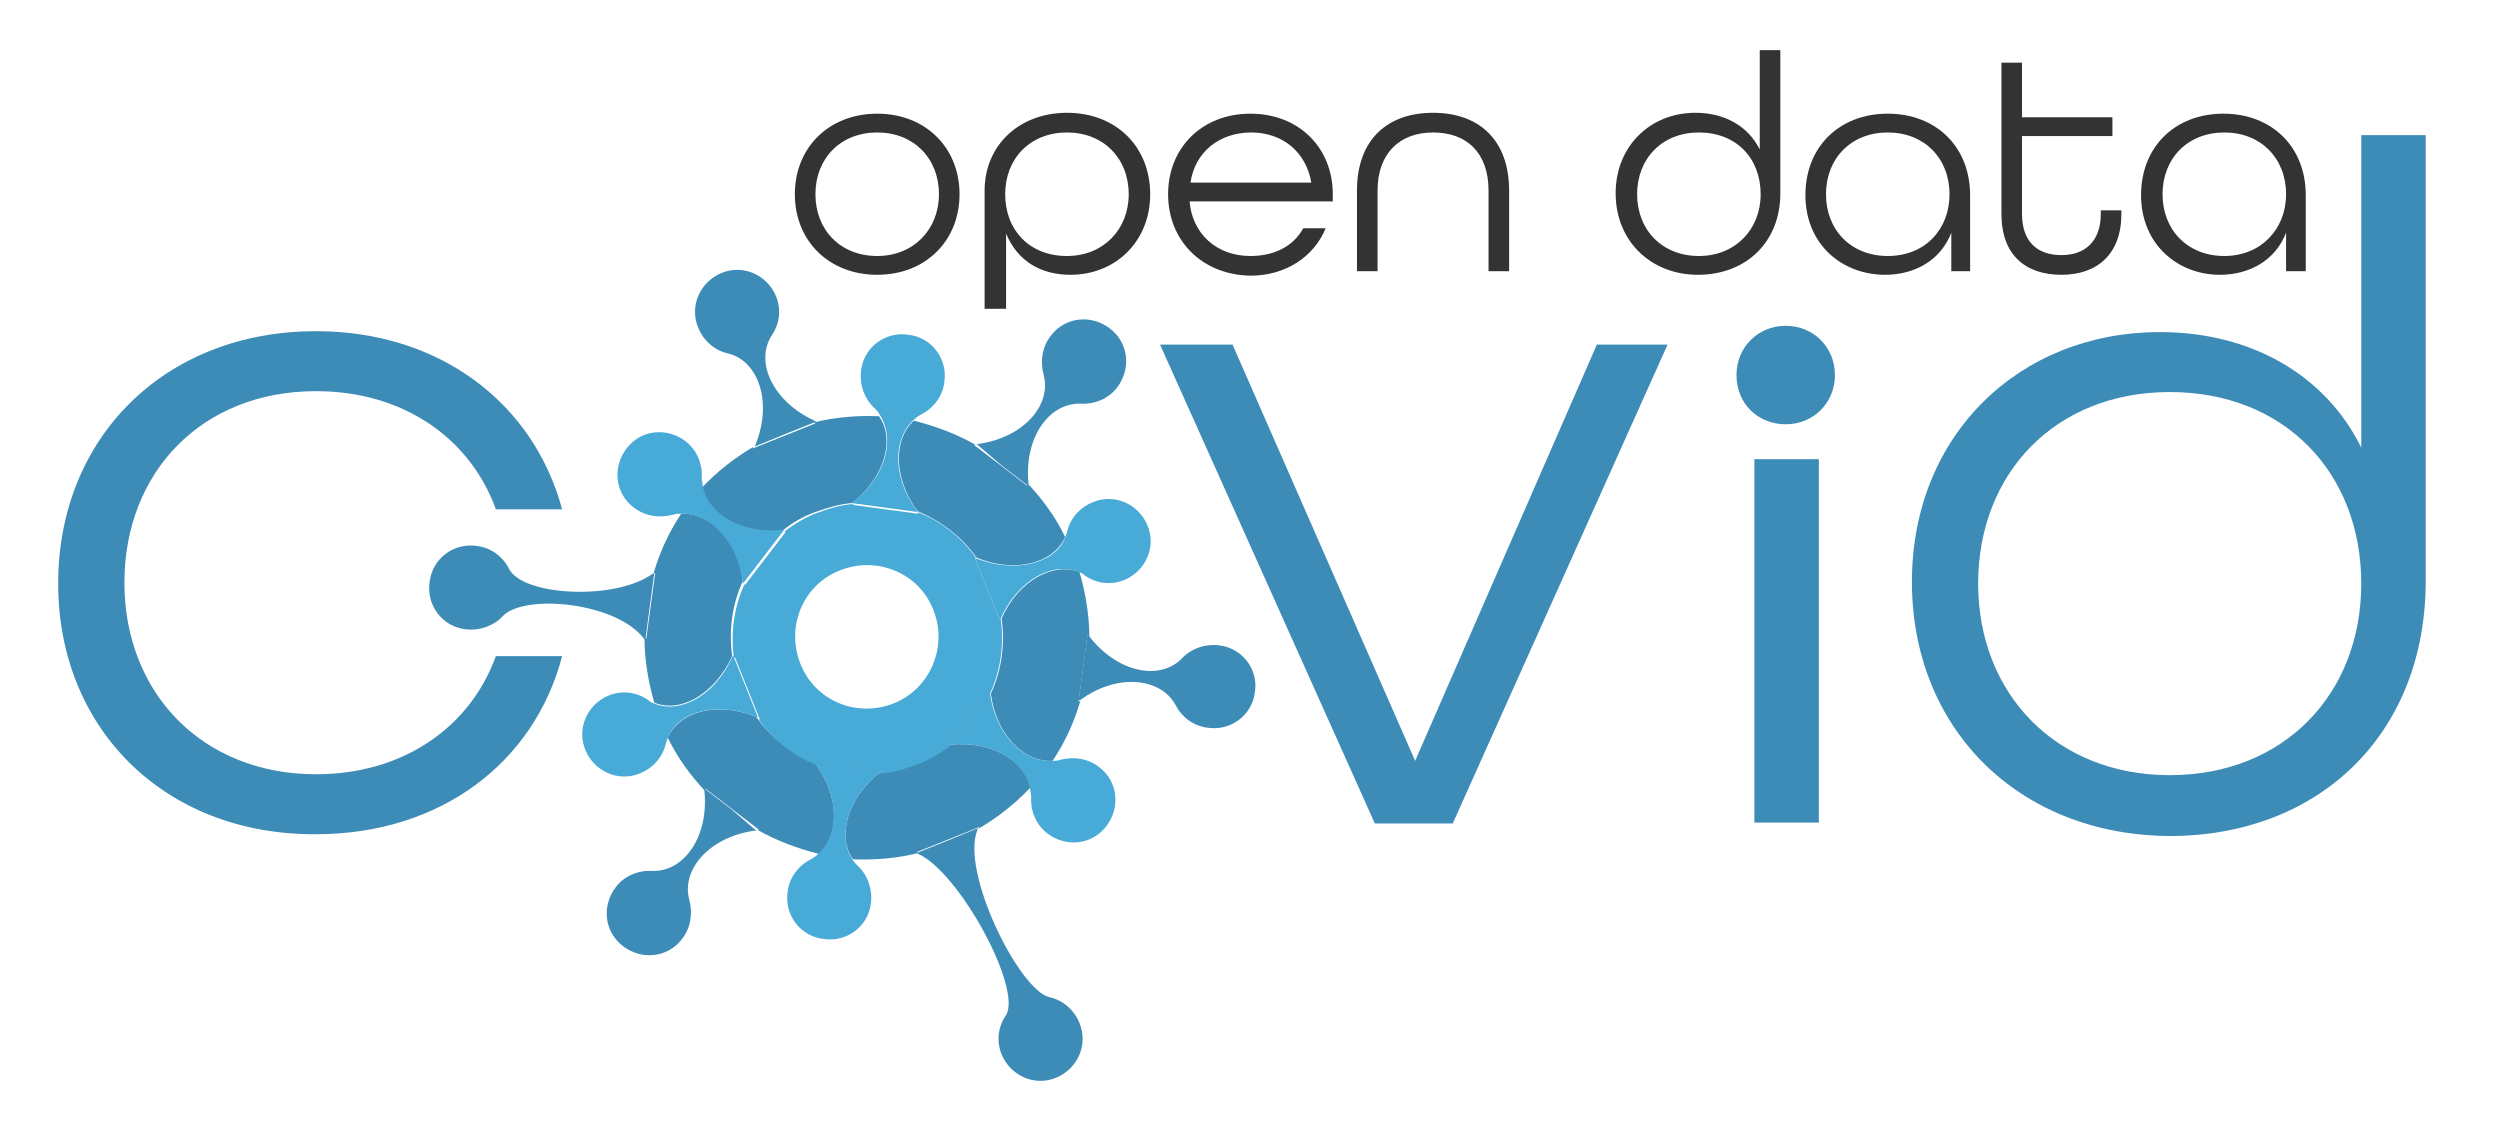 <?xml version="1.0" encoding="utf-8"?>
<!-- Generator: Adobe Illustrator 25.3.1, SVG Export Plug-In . SVG Version: 6.00 Build 0)  -->
<svg version="1.1" id="Livello_1" xmlns="http://www.w3.org/2000/svg" xmlns:xlink="http://www.w3.org/1999/xlink" x="0px" y="0px"
	 viewBox="0 0 279.3 125.3" style="enable-background:new 0 0 279.3 125.3;" xml:space="preserve">
<style type="text/css">
	.st0{fill:#333333;}
	.st1{fill:#3D8CB8;}
	.st2{fill:#48AAD7;}
</style>
<g>
	<path class="st0" d="M88.8,21.7c0-5.2,3.8-9,9.2-9s9.2,3.8,9.2,9c0,5.2-3.8,9-9.2,9S88.8,26.9,88.8,21.7z M104.9,21.7
		c0-4-2.8-6.9-6.9-6.9s-6.9,2.9-6.9,6.9c0,4,2.8,6.9,6.9,6.9S104.9,25.6,104.9,21.7z"/>
	<path class="st0" d="M110,21.3c0-5.1,3.9-8.7,9.2-8.7c5.5,0,9.3,3.8,9.3,9.1s-3.9,9-8.9,9c-3.3,0-5.9-1.5-7.2-4.6v8.4H110V21.3z
		 M126.1,21.7c0-4-2.8-6.9-6.9-6.9c-4.1,0-6.9,2.9-6.9,6.9c0,4,2.7,6.9,6.9,6.9C123.3,28.6,126.1,25.6,126.1,21.7z"/>
	<path class="st0" d="M130.5,21.7c0-5.2,3.8-9,9.2-9s9.2,3.8,9.2,9v0.8h-16c0.3,3.6,3,6.1,6.8,6.1c2.7,0,4.8-1.1,5.9-3.1h2.5
		c-1.3,3.2-4.5,5.3-8.4,5.3C134.3,30.7,130.5,26.9,130.5,21.7z M146.5,20.4c-0.6-3.5-3.3-5.6-6.7-5.6c-3.6,0-6.3,2.2-6.8,5.6H146.5z
		"/>
	<path class="st0" d="M151.6,21.3c0-5.7,3.4-8.7,8.5-8.7s8.5,3,8.5,8.7v9h-2.3v-9c0-4.2-2.4-6.5-6.2-6.5c-3.7,0-6.2,2.3-6.2,6.5v9
		h-2.3V21.3z"/>
	<path class="st0" d="M180.5,21.6c0-5.3,3.9-9,8.9-9c3.3,0,5.9,1.5,7.2,4.1V5.6h2.3v16c0,5.5-3.9,9.1-9.2,9.1
		C184.4,30.7,180.5,26.9,180.5,21.6z M196.7,21.7c0-4-2.7-6.9-6.9-6.9c-4.1,0-6.9,2.9-6.9,6.9c0,4,2.8,6.9,6.9,6.9
		C193.9,28.6,196.7,25.6,196.7,21.7z"/>
	<path class="st0" d="M201.7,21.8c0-5.4,3.8-9.1,9.2-9.1c5.4,0,9.2,3.7,9.2,9.1v8.5H218V26c-1.2,3.1-4.1,4.7-7.4,4.7
		C205.8,30.7,201.7,27.3,201.7,21.8z M217.8,21.7c0-4-2.8-6.9-6.9-6.9c-4.1,0-6.9,2.9-6.9,6.9c0,4,2.8,6.9,6.9,6.9
		C215.1,28.6,217.8,25.6,217.8,21.7z"/>
	<path class="st0" d="M223.6,23.9V7h2.3v6.1H236v2.1h-10.1v8.7c0,3.1,1.7,4.6,4.4,4.6c2.6,0,4.4-1.5,4.4-4.6v-0.4h2.3v0.4
		c0,4.5-2.7,6.8-6.7,6.8C226.3,30.7,223.6,28.5,223.6,23.9z"/>
	<path class="st0" d="M239.2,21.8c0-5.4,3.8-9.1,9.2-9.1c5.4,0,9.2,3.7,9.2,9.1v8.5h-2.2V26c-1.2,3.1-4.1,4.7-7.4,4.7
		C243.3,30.7,239.2,27.3,239.2,21.8z M255.4,21.7c0-4-2.8-6.9-6.9-6.9c-4.1,0-6.9,2.9-6.9,6.9c0,4,2.8,6.9,6.9,6.9
		C252.6,28.6,255.4,25.6,255.4,21.7z"/>
</g>
<g>
	<g>
		<path class="st1" d="M87.4,59.3c1.1-0.9,2.3-1.6,3.7-2.1c1.4-0.5,2.8-0.9,4.1-1c3.7-2.9,4.8-7.2,3-9.7c-2.4-0.1-4.9,0.1-7.3,0.7
			c0.1,0,0.2,0.1,0.2,0.1l-3.5,1.4l-3.5,1.4c0-0.1,0.1-0.2,0.1-0.2c-2.2,1.3-4.1,2.8-5.8,4.6C79,57.4,82.8,59.7,87.4,59.3z"/>
		<path class="st1" d="M106.1,83.2c-1.1,0.9-2.3,1.6-3.7,2.1c-1.4,0.5-2.8,0.9-4.1,1c-3.7,2.9-4.8,7.2-3,9.7
			c2.4,0.1,4.9-0.1,7.3-0.7c-0.1,0-0.2-0.1-0.2-0.1l3.5-1.4l3.5-1.4c0,0.1-0.1,0.2-0.1,0.2c2.2-1.3,4.1-2.8,5.8-4.6
			C114.5,85,110.8,82.7,106.1,83.2z"/>
		<path class="st1" d="M81.8,73.3c-0.4-2.9,0-5.8,1.2-8.4c-0.6-4.7-3.8-7.7-6.9-7.5c-1.4,2.1-2.4,4.3-3.1,6.7c0.1,0,0.1-0.1,0.2-0.1
			l-0.5,3.7l-0.5,3.7c-0.1-0.1-0.1-0.1-0.2-0.2c0,2.4,0.4,4.9,1.1,7.3C76,79.7,79.8,77.6,81.8,73.3z"/>
		<path class="st1" d="M91.1,85.3c-2.6-1.1-4.9-2.8-6.6-5.2c-4.4-1.8-8.6-0.6-9.9,2.3c1.1,2.3,2.6,4.3,4.2,6c0-0.1,0-0.2,0-0.3
			l3,2.3l3,2.3c-0.1,0-0.2,0-0.2,0c2.1,1.2,4.5,2.1,6.9,2.7C93.7,93.5,93.9,89.1,91.1,85.3z"/>
		<path class="st1" d="M102.5,57.1c2.6,1.1,4.9,2.8,6.6,5.2c4.4,1.8,8.6,0.6,9.9-2.3c-1.1-2.3-2.6-4.3-4.2-6c0,0.1,0,0.2,0,0.3
			l-3-2.3l-3-2.3c0.1,0,0.2,0,0.2,0c-2.1-1.2-4.5-2.1-6.9-2.7C99.9,48.9,99.7,53.3,102.5,57.1z"/>
		<path class="st1" d="M121,74.7l0.5-3.7c0.1,0.1,0.1,0.1,0.2,0.2c0-2.4-0.4-4.9-1.1-7.3c-2.9-1.1-6.8,0.9-8.7,5.2
			c0.4,2.9,0,5.8-1.2,8.4c0.6,4.7,3.8,7.7,6.9,7.5c1.4-2.1,2.4-4.3,3.1-6.7c-0.1,0-0.1,0.1-0.2,0.1L121,74.7z"/>
		<path class="st1" d="M87.7,48.5l3.5-1.4c-0.1,0-0.2-0.1-0.2-0.1c-4.6-2.1-6.7-6.5-4.8-9.5l0,0c0.9-1.3,1.1-2.9,0.5-4.4
			c-1-2.4-3.7-3.6-6.1-2.6c-2.4,1-3.6,3.7-2.6,6.1c0.6,1.5,1.9,2.6,3.4,2.9l0,0c3.4,0.9,4.9,5.5,3,10.2c0,0.1-0.1,0.2-0.1,0.2
			L87.7,48.5z"/>
		<path class="st1" d="M72.6,67.7l0.5-3.7c-0.1,0.1-0.1,0.1-0.2,0.1c-4.1,3-14.4,2.5-16-0.5l0,0c-0.7-1.4-2-2.4-3.6-2.6
			c-2.6-0.4-5,1.4-5.3,4c-0.4,2.6,1.4,5,4,5.3c1.6,0.2,3.2-0.4,4.2-1.5l0,0c2.5-2.5,12.6-1.5,15.7,2.5c0.1,0.1,0.1,0.1,0.2,0.2
			L72.6,67.7z"/>
		<path class="st1" d="M81.7,90.4l-3-2.3c0,0.1,0,0.2,0,0.3c0.5,5.1-2.3,9-5.8,8.9l0,0c-1.5-0.1-3.1,0.5-4.1,1.8
			c-1.6,2.1-1.3,5,0.8,6.6c2.1,1.6,5,1.3,6.6-0.8c1-1.3,1.2-2.9,0.8-4.4l0,0c-0.9-3.4,2.3-7,7.3-7.7c0.1,0,0.2,0,0.2,0L81.7,90.4z"
			/>
		<path class="st1" d="M105.9,93.9l-3.5,1.4c0.1,0,0.2,0.1,0.2,0.1c4.6,2.1,11.6,15,9.8,18l0,0c-0.9,1.3-1.1,2.9-0.5,4.4
			c1,2.4,3.7,3.6,6.1,2.6c2.4-1,3.6-3.7,2.6-6.1c-0.6-1.5-1.9-2.6-3.4-2.9l0,0c-3.4-0.9-9.9-14-8-18.7c0-0.1,0.1-0.2,0.1-0.2
			L105.9,93.9z"/>
		<path class="st1" d="M136.2,72.1c-1.6-0.2-3.2,0.4-4.2,1.5l0,0c-2.5,2.5-7.2,1.5-10.3-2.5c-0.1-0.1-0.1-0.1-0.2-0.2l-0.5,3.7
			l-0.5,3.7c0.1-0.1,0.1-0.1,0.2-0.1c4.1-3,8.9-2.5,10.6,0.5l0,0c0.7,1.4,2,2.4,3.6,2.6c2.6,0.4,5-1.4,5.3-4
			C140.6,74.8,138.8,72.4,136.2,72.1z"/>
		<path class="st1" d="M111.9,52l3,2.3c0-0.1,0-0.2,0-0.3c-0.5-5.1,2.3-9,5.8-8.9l0,0c1.5,0.1,3.1-0.5,4.1-1.8
			c1.6-2.1,1.3-5-0.8-6.6c-2.1-1.6-5-1.3-6.6,0.8c-1,1.3-1.2,2.9-0.8,4.4l0,0c0.9,3.4-2.3,7-7.3,7.7c-0.1,0-0.2,0-0.2,0L111.9,52z"
			/>
	</g>
	<g>
		<path class="st2" d="M110.3,65.8l-1.4-3.5c0.1,0,0.1,0,0.2,0.1c-1.7-2.4-4-4.2-6.6-5.2c0,0.1,0.1,0.1,0.1,0.2l-3.7-0.5l-3.7-0.5
			c0.1,0,0.1-0.1,0.2-0.1c-1.4,0.1-2.8,0.5-4.1,1c-1.4,0.5-2.6,1.3-3.7,2.1c0.1,0,0.1,0,0.2,0l-2.3,3l-2.3,3c0-0.1,0-0.1,0-0.2
			c-1.2,2.6-1.6,5.5-1.2,8.4c0-0.1,0.1-0.1,0.1-0.2l1.4,3.5l1.4,3.5c-0.1,0-0.1,0-0.2-0.1c1.7,2.4,4,4.2,6.6,5.2
			c0-0.1-0.1-0.1-0.1-0.2l3.7,0.5l3.7,0.5c-0.1,0-0.1,0.1-0.2,0.1c1.4-0.1,2.8-0.5,4.1-1c1.4-0.5,2.6-1.3,3.7-2.1
			c-0.1,0-0.1,0-0.2,0l2.3-3l2.3-3c0,0.1,0,0.1,0,0.2c1.2-2.6,1.6-5.5,1.2-8.4c0,0.1-0.1,0.1-0.1,0.2L110.3,65.8z M99.8,78.6
			c-4.1,1.6-8.8-0.3-10.4-4.5c-1.6-4.1,0.3-8.8,4.5-10.4c4.1-1.6,8.8,0.3,10.4,4.5C105.9,72.3,103.9,77,99.8,78.6z"/>
		<path class="st2" d="M83,65c0,0.1,0,0.1,0,0.2l2.3-3l2.3-3c-0.1,0-0.1,0-0.2,0c-4.7,0.5-8.4-1.9-8.9-5c0-0.3-0.1-0.5-0.1-0.8l0,0
			c0.1-1.5-0.5-3.1-1.8-4.1c-2.1-1.6-5-1.3-6.6,0.8c-1.6,2.1-1.3,5,0.8,6.6c1.3,1,2.9,1.2,4.4,0.8l0,0c0.3-0.1,0.5-0.1,0.8-0.1
			C79.2,57.2,82.3,60.3,83,65z"/>
		<path class="st2" d="M84.5,80.1c0.1,0,0.1,0,0.2,0.1l-1.4-3.5l-1.4-3.5c0,0.1-0.1,0.1-0.1,0.2c-1.9,4.3-5.8,6.4-8.7,5.2
			c-0.3-0.1-0.5-0.2-0.7-0.4l0,0c-1.3-0.9-2.9-1.1-4.4-0.5c-2.4,1-3.6,3.7-2.6,6.1s3.7,3.6,6.1,2.6c1.5-0.6,2.6-1.9,2.9-3.4l0,0
			c0.1-0.3,0.2-0.5,0.3-0.8C75.9,79.5,80.1,78.3,84.5,80.1z"/>
		<path class="st2" d="M98.3,86.3c0.1,0,0.1-0.1,0.2-0.1l-3.7-0.5L91,85.1c0,0.1,0.1,0.1,0.1,0.2c2.8,3.8,2.6,8.2,0.2,10.2
			c-0.2,0.2-0.4,0.3-0.7,0.5l0,0c-1.4,0.7-2.4,2-2.6,3.6c-0.4,2.6,1.4,5,4,5.3c2.6,0.4,5-1.4,5.3-4c0.2-1.6-0.4-3.2-1.5-4.2l0,0
			c-0.2-0.2-0.4-0.4-0.5-0.6C93.5,93.5,94.6,89.2,98.3,86.3z"/>
		<path class="st2" d="M110.6,77.4c0-0.1,0-0.1,0-0.2l-2.3,3l-2.3,3c0.1,0,0.1,0,0.2,0c4.7-0.5,8.4,1.9,8.9,5c0,0.3,0.1,0.5,0.1,0.8
			l0,0c-0.1,1.5,0.5,3.1,1.8,4.1c2.1,1.6,5,1.3,6.6-0.8c1.6-2.1,1.3-5-0.8-6.6c-1.3-1-2.9-1.2-4.4-0.8l0,0c-0.3,0.1-0.5,0.1-0.8,0.1
			C114.4,85.2,111.2,82.1,110.6,77.4z"/>
		<path class="st2" d="M109.1,62.4c-0.1,0-0.1,0-0.2-0.1l1.4,3.5l1.4,3.5c0-0.1,0.1-0.1,0.1-0.2c1.9-4.3,5.8-6.4,8.7-5.2
			c0.3,0.1,0.5,0.2,0.7,0.4l0,0c1.3,0.9,2.9,1.1,4.4,0.5c2.4-1,3.6-3.7,2.6-6.1c-1-2.4-3.7-3.6-6.1-2.6c-1.5,0.6-2.6,1.9-2.9,3.4
			l0,0c-0.1,0.3-0.2,0.5-0.3,0.8C117.7,62.9,113.5,64.1,109.1,62.4z"/>
		<path class="st2" d="M95.3,56.1c-0.1,0-0.1,0.1-0.2,0.1l3.7,0.5l3.7,0.5c0-0.1-0.1-0.1-0.1-0.2c-2.8-3.8-2.6-8.2-0.2-10.2
			c0.2-0.2,0.4-0.3,0.7-0.5l0,0c1.4-0.7,2.4-2,2.6-3.6c0.4-2.6-1.4-5-4-5.3c-2.6-0.4-5,1.4-5.3,4c-0.2,1.6,0.4,3.2,1.5,4.2l0,0
			c0.2,0.2,0.4,0.4,0.5,0.6C100.1,49,99,53.2,95.3,56.1z"/>
	</g>
</g>
<path class="st1" d="M6.5,65.2C6.5,48.9,18.4,37,35.3,37c13.8,0,24.3,8,27.5,19.9h-7.4c-2.9-8-10.4-13.2-20.1-13.2
	c-12.8,0-21.4,9.1-21.4,21.4c0,12.3,8.7,21.4,21.4,21.4c9.7,0,17.2-5.2,20.1-13.2h7.4c-3.1,11.9-13.6,19.9-27.5,19.9
	C18.4,93.3,6.5,81.4,6.5,65.2z"/>
<path class="st1" d="M129.6,38.5h8.1L158.1,85l20.3-46.5h7.9l-24,53.5h-8.7L129.6,38.5z"/>
<path class="st1" d="M196,51.3h7.2v40.6H196V51.3z"/>
<path class="st1" d="M213.6,65c0-16.4,12-27.9,27.7-27.9c10.2,0,18.5,4.8,22.5,12.9V15.1h7.2v49.8c0,17.2-12,28.5-28.6,28.5
	C225.5,93.3,213.6,81.4,213.6,65z M263.8,65.2c0-12.3-8.5-21.4-21.4-21.4c-12.8,0-21.4,9.1-21.4,21.4c0,12.3,8.7,21.4,21.4,21.4
	C255.2,86.6,263.8,77.5,263.8,65.2z"/>
<path class="st1" d="M194,41.9c0-3.1,2.4-5.5,5.5-5.5c3.1,0,5.5,2.4,5.5,5.5c0,3.1-2.4,5.5-5.5,5.5C196.4,47.4,194,45.1,194,41.9z"
	/>
</svg>
